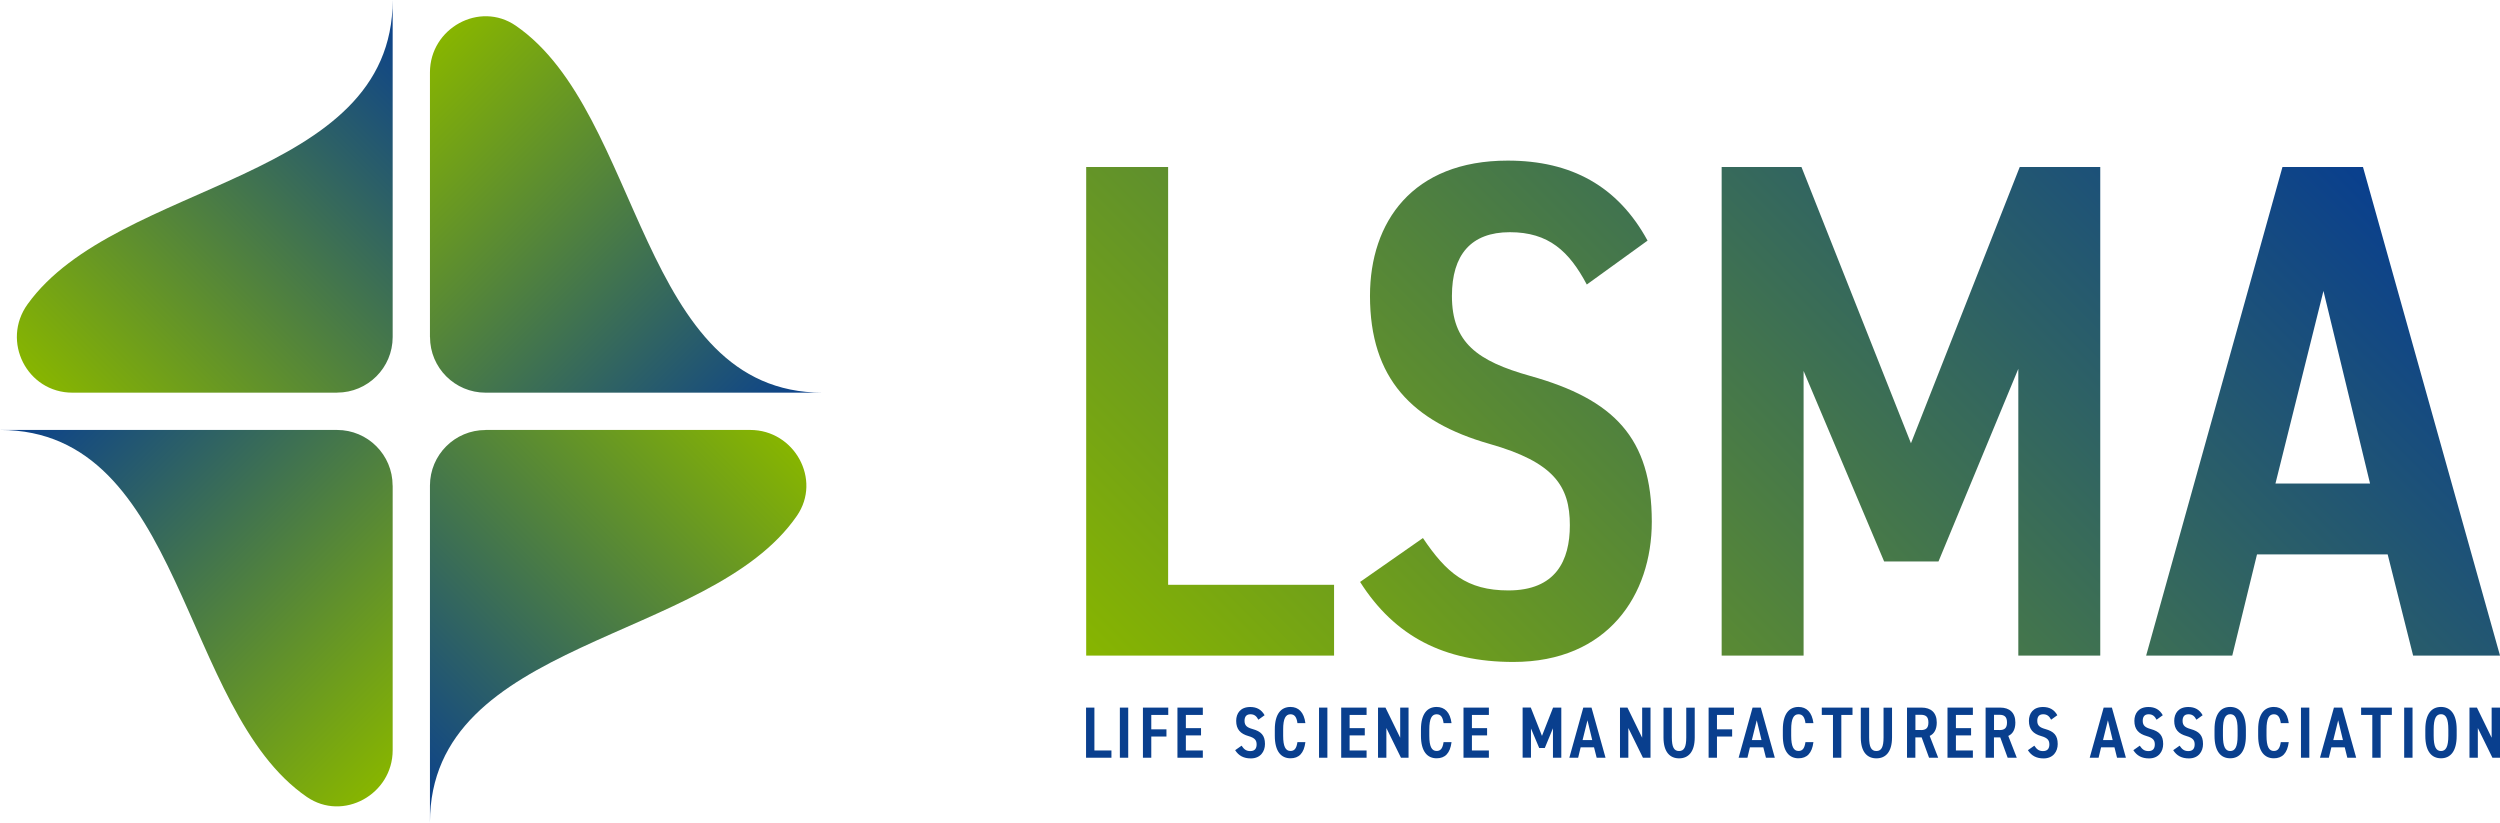 <svg xmlns="http://www.w3.org/2000/svg" xmlns:xlink="http://www.w3.org/1999/xlink" id="Layer_2" viewBox="0 0 389 128"><defs><linearGradient id="linear-gradient" x1="15.36" y1="68.77" x2="72.61" y2="11.52" gradientUnits="userSpaceOnUse"><stop offset="0" stop-color="#87b500"></stop><stop offset="1" stop-color="#093f8e"></stop></linearGradient><linearGradient id="linear-gradient-2" x1="1374.31" y1="10076.24" x2="1431.58" y2="10018.97" gradientTransform="translate(1486.97 10135.45) rotate(-180)" xlink:href="#linear-gradient"></linearGradient><linearGradient id="linear-gradient-3" x1="-4317.32" y1="5834.67" x2="-4260.05" y2="5777.4" gradientTransform="translate(5893.89 4332.66) rotate(90)" xlink:href="#linear-gradient"></linearGradient><linearGradient id="linear-gradient-4" x1="5706.97" y1="4310.35" x2="5764.24" y2="4253.08" gradientTransform="translate(-4241.56 5819.63) rotate(-90)" xlink:href="#linear-gradient"></linearGradient><linearGradient id="linear-gradient-5" x1="205" y1="138" x2="342.34" y2=".65" xlink:href="#linear-gradient"></linearGradient></defs><g id="Layer_1-2"><path d="M52.44,61.1H11.28c-7.08,0-11.13-8.01-6.99-13.76C18.18,28,61.1,28.43,61.1,0v52.44c0,4.78-3.87,8.65-8.65,8.65Z" fill="url(#linear-gradient)"></path><path d="M75.56,66.9h41.18c6.86,0,11.15,7.71,7.26,13.36-13.58,19.74-57.1,19.11-57.1,47.74v-52.44c0-4.78,3.87-8.65,8.65-8.65Z" fill="url(#linear-gradient-2)"></path><path d="M66.9,52.44V11.26c0-6.86,7.71-11.15,13.36-7.26,19.74,13.58,19.11,57.1,47.74,57.1h-52.44c-4.78,0-8.65-3.87-8.65-8.65Z" fill="url(#linear-gradient-3)"></path><path d="M61.1,75.56v41.18c0,6.86-7.71,11.15-13.36,7.26C28,110.42,28.63,66.9,0,66.9h52.44c4.78,0,8.65,3.87,8.65,8.65Z" fill="url(#linear-gradient-4)"></path><path d="M181.75,90.99h25.83v11.02h-38.57V25.99h12.75v65ZM246.91,44.28c-2.75-5.18-5.93-8.15-11.98-8.15s-9.01,3.53-9.01,9.92c0,7.27,3.96,10.14,12.2,12.45,12.97,3.64,18.9,9.58,18.9,22.69,0,11.35-6.81,21.81-21.54,21.81-10.77,0-18.46-3.97-23.85-12.45l9.78-6.83c3.63,5.4,6.81,8.15,13.3,8.15,7.36,0,9.56-4.63,9.56-10.14,0-6.06-2.42-9.81-12.53-12.67-11.98-3.42-18.57-10.14-18.57-23.03,0-11.46,6.59-21.04,21.43-21.04,9.89,0,17.14,3.97,21.76,12.45l-9.45,6.83ZM297.35,68.96l16.92-42.97h12.53v76.02h-12.75v-44.62l-12.42,29.97h-8.46l-12.53-29.64v44.29h-12.75V25.99h12.42l17.03,42.97ZM333.94,102.01l21.21-76.02h12.53l21.32,76.02h-13.52l-3.96-15.75h-20.33l-3.85,15.75h-13.41ZM354.05,75.24h14.73l-7.25-29.97-7.47,29.97Z" fill="url(#linear-gradient-5)"></path><path d="M170.3,116.77h2.64v1.13h-3.95v-7.8h1.3v6.67ZM175.55,117.9h-1.3v-7.8h1.3v7.8ZM181.78,110.1v1.14h-2.64v2.24h2.36v1.13h-2.36v3.29h-1.3v-7.8h3.95ZM187.16,110.1v1.14h-2.64v2.06h2.36v1.13h-2.36v2.34h2.64v1.13h-3.95v-7.8h3.95ZM195.8,111.98c-.28-.53-.61-.84-1.23-.84s-.92.36-.92,1.02c0,.75.4,1.04,1.25,1.28,1.33.37,1.93.98,1.93,2.33,0,1.16-.7,2.24-2.2,2.24-1.1,0-1.89-.41-2.44-1.28l1-.7c.37.55.7.84,1.36.84.75,0,.98-.47.98-1.04,0-.62-.25-1.01-1.28-1.3-1.23-.35-1.9-1.04-1.9-2.36,0-1.18.67-2.16,2.19-2.16,1.01,0,1.75.41,2.23,1.28l-.97.7ZM201.88,112.52c-.12-.95-.46-1.38-1.08-1.38-.76,0-1.14.68-1.14,2.36v.99c0,1.66.37,2.36,1.14,2.36.64,0,.94-.43,1.08-1.38h1.24c-.22,1.75-1.02,2.52-2.32,2.52-1.44,0-2.44-1.05-2.44-3.5v-.99c0-2.45,1-3.5,2.44-3.5,1.25,0,2.1.82,2.32,2.52h-1.24ZM206.54,117.9h-1.3v-7.8h1.3v7.8ZM212.64,110.1v1.14h-2.64v2.06h2.36v1.13h-2.36v2.34h2.64v1.13h-3.95v-7.8h3.95ZM219.17,110.1v7.8h-1.18l-2.27-4.62v4.62h-1.3v-7.8h1.16l2.29,4.69v-4.69h1.3ZM224.62,112.52c-.12-.95-.46-1.38-1.08-1.38-.76,0-1.14.68-1.14,2.36v.99c0,1.66.37,2.36,1.14,2.36.64,0,.94-.43,1.08-1.38h1.24c-.22,1.75-1.02,2.52-2.32,2.52-1.44,0-2.44-1.05-2.44-3.5v-.99c0-2.45,1-3.5,2.44-3.5,1.25,0,2.1.82,2.32,2.52h-1.24ZM231.67,110.1v1.14h-2.64v2.06h2.36v1.13h-2.36v2.34h2.64v1.13h-3.95v-7.8h3.95ZM239.93,114.51l1.73-4.41h1.28v7.8h-1.3v-4.58l-1.27,3.07h-.87l-1.28-3.04v4.54h-1.3v-7.8h1.27l1.74,4.41ZM244.19,117.9l2.17-7.8h1.28l2.18,7.8h-1.38l-.41-1.62h-2.08l-.39,1.62h-1.37ZM246.24,115.15h1.51l-.74-3.07-.76,3.07ZM256.82,110.1v7.8h-1.18l-2.27-4.62v4.62h-1.3v-7.8h1.16l2.29,4.69v-4.69h1.3ZM263.7,110.1v4.63c0,2.31-1.02,3.27-2.43,3.27s-2.43-.96-2.43-3.25v-4.64h1.3v4.64c0,1.49.33,2.11,1.12,2.11s1.12-.62,1.12-2.11v-4.64h1.3ZM269.8,110.1v1.14h-2.64v2.24h2.36v1.13h-2.36v3.29h-1.3v-7.8h3.95ZM270.53,117.9l2.17-7.8h1.28l2.18,7.8h-1.38l-.41-1.62h-2.08l-.39,1.62h-1.37ZM272.58,115.15h1.51l-.74-3.07-.76,3.07ZM280.93,112.52c-.12-.95-.46-1.38-1.08-1.38-.76,0-1.14.68-1.14,2.36v.99c0,1.66.37,2.36,1.14,2.36.64,0,.94-.43,1.08-1.38h1.24c-.22,1.75-1.02,2.52-2.32,2.52-1.44,0-2.44-1.05-2.44-3.5v-.99c0-2.45,1-3.5,2.44-3.5,1.25,0,2.1.82,2.32,2.52h-1.24ZM288.25,110.1v1.14h-1.74v6.66h-1.3v-6.66h-1.74v-1.14h4.79ZM294.4,110.1v4.63c0,2.31-1.02,3.27-2.43,3.27s-2.43-.96-2.43-3.25v-4.64h1.3v4.64c0,1.49.33,2.11,1.12,2.11s1.12-.62,1.12-2.11v-4.64h1.3ZM300.16,117.9l-1.15-3.16h-.98v3.16h-1.3v-7.8h2.26c1.46,0,2.37.78,2.37,2.33,0,1.07-.41,1.76-1.1,2.08l1.32,3.39h-1.42ZM298.87,113.6c.79,0,1.19-.29,1.19-1.18s-.4-1.2-1.19-1.2h-.83v2.37h.83ZM306.98,110.1v1.14h-2.64v2.06h2.36v1.13h-2.36v2.34h2.64v1.13h-3.95v-7.8h3.95ZM312.39,117.9l-1.15-3.16h-.98v3.16h-1.3v-7.8h2.26c1.46,0,2.37.78,2.37,2.33,0,1.07-.4,1.76-1.1,2.08l1.32,3.39h-1.42ZM311.1,113.6c.79,0,1.19-.29,1.19-1.18s-.4-1.2-1.19-1.2h-.83v2.37h.83ZM319.15,111.98c-.28-.53-.61-.84-1.23-.84s-.92.36-.92,1.02c0,.75.4,1.04,1.25,1.28,1.33.37,1.93.98,1.93,2.33,0,1.16-.7,2.24-2.2,2.24-1.1,0-1.89-.41-2.44-1.28l1-.7c.37.55.7.84,1.36.84.75,0,.98-.47.98-1.04,0-.62-.25-1.01-1.28-1.3-1.23-.35-1.9-1.04-1.9-2.36,0-1.18.67-2.16,2.19-2.16,1.01,0,1.75.41,2.23,1.28l-.97.7ZM325.16,117.9l2.17-7.8h1.28l2.18,7.8h-1.38l-.4-1.62h-2.08l-.39,1.62h-1.37ZM327.22,115.15h1.51l-.74-3.07-.76,3.07ZM335.56,111.98c-.28-.53-.61-.84-1.23-.84s-.92.36-.92,1.02c0,.75.4,1.04,1.25,1.28,1.33.37,1.93.98,1.93,2.33,0,1.16-.7,2.24-2.2,2.24-1.1,0-1.89-.41-2.44-1.28l1-.7c.37.55.7.84,1.36.84.75,0,.98-.47.98-1.04,0-.62-.25-1.01-1.28-1.3-1.23-.35-1.9-1.04-1.9-2.36,0-1.18.67-2.16,2.19-2.16,1.01,0,1.75.41,2.23,1.28l-.97.7ZM341.76,111.98c-.28-.53-.61-.84-1.23-.84s-.92.36-.92,1.02c0,.75.4,1.04,1.25,1.28,1.33.37,1.93.98,1.93,2.33,0,1.16-.7,2.24-2.2,2.24-1.1,0-1.89-.41-2.44-1.28l1-.7c.37.55.7.84,1.36.84.75,0,.98-.47.98-1.04,0-.62-.25-1.01-1.28-1.3-1.23-.35-1.9-1.04-1.9-2.36,0-1.18.67-2.16,2.19-2.16,1.01,0,1.75.41,2.23,1.28l-.97.7ZM344.58,114.49v-.99c0-2.45,1-3.5,2.44-3.5s2.44,1.05,2.44,3.5v.99c0,2.45-1,3.5-2.44,3.5s-2.44-1.05-2.44-3.5ZM345.89,113.5v.99c0,1.68.37,2.37,1.14,2.37s1.14-.69,1.14-2.37v-.99c0-1.68-.37-2.37-1.14-2.37s-1.14.69-1.14,2.37ZM354.89,112.52c-.12-.95-.46-1.38-1.08-1.38-.76,0-1.14.68-1.14,2.36v.99c0,1.66.37,2.36,1.14,2.36.64,0,.94-.43,1.08-1.38h1.24c-.22,1.75-1.02,2.52-2.32,2.52-1.44,0-2.44-1.05-2.44-3.5v-.99c0-2.45,1-3.5,2.44-3.5,1.25,0,2.1.82,2.32,2.52h-1.24ZM359.33,117.9h-1.3v-7.8h1.3v7.8ZM360.99,117.9l2.17-7.8h1.28l2.18,7.8h-1.38l-.4-1.62h-2.08l-.39,1.62h-1.37ZM363.05,115.15h1.51l-.74-3.07-.76,3.07ZM372.17,110.1v1.14h-1.74v6.66h-1.3v-6.66h-1.74v-1.14h4.79ZM375.39,117.9h-1.3v-7.8h1.3v7.8ZM377.38,114.49v-.99c0-2.45,1-3.5,2.44-3.5s2.44,1.05,2.44,3.5v.99c0,2.45-1,3.5-2.44,3.5s-2.44-1.05-2.44-3.5ZM378.68,113.5v.99c0,1.68.37,2.37,1.14,2.37s1.14-.69,1.14-2.37v-.99c0-1.68-.37-2.37-1.14-2.37s-1.14.69-1.14,2.37ZM389,110.1v7.8h-1.18l-2.27-4.62v4.62h-1.3v-7.8h1.16l2.29,4.69v-4.69h1.3Z" fill="#093f8e"></path></g></svg>